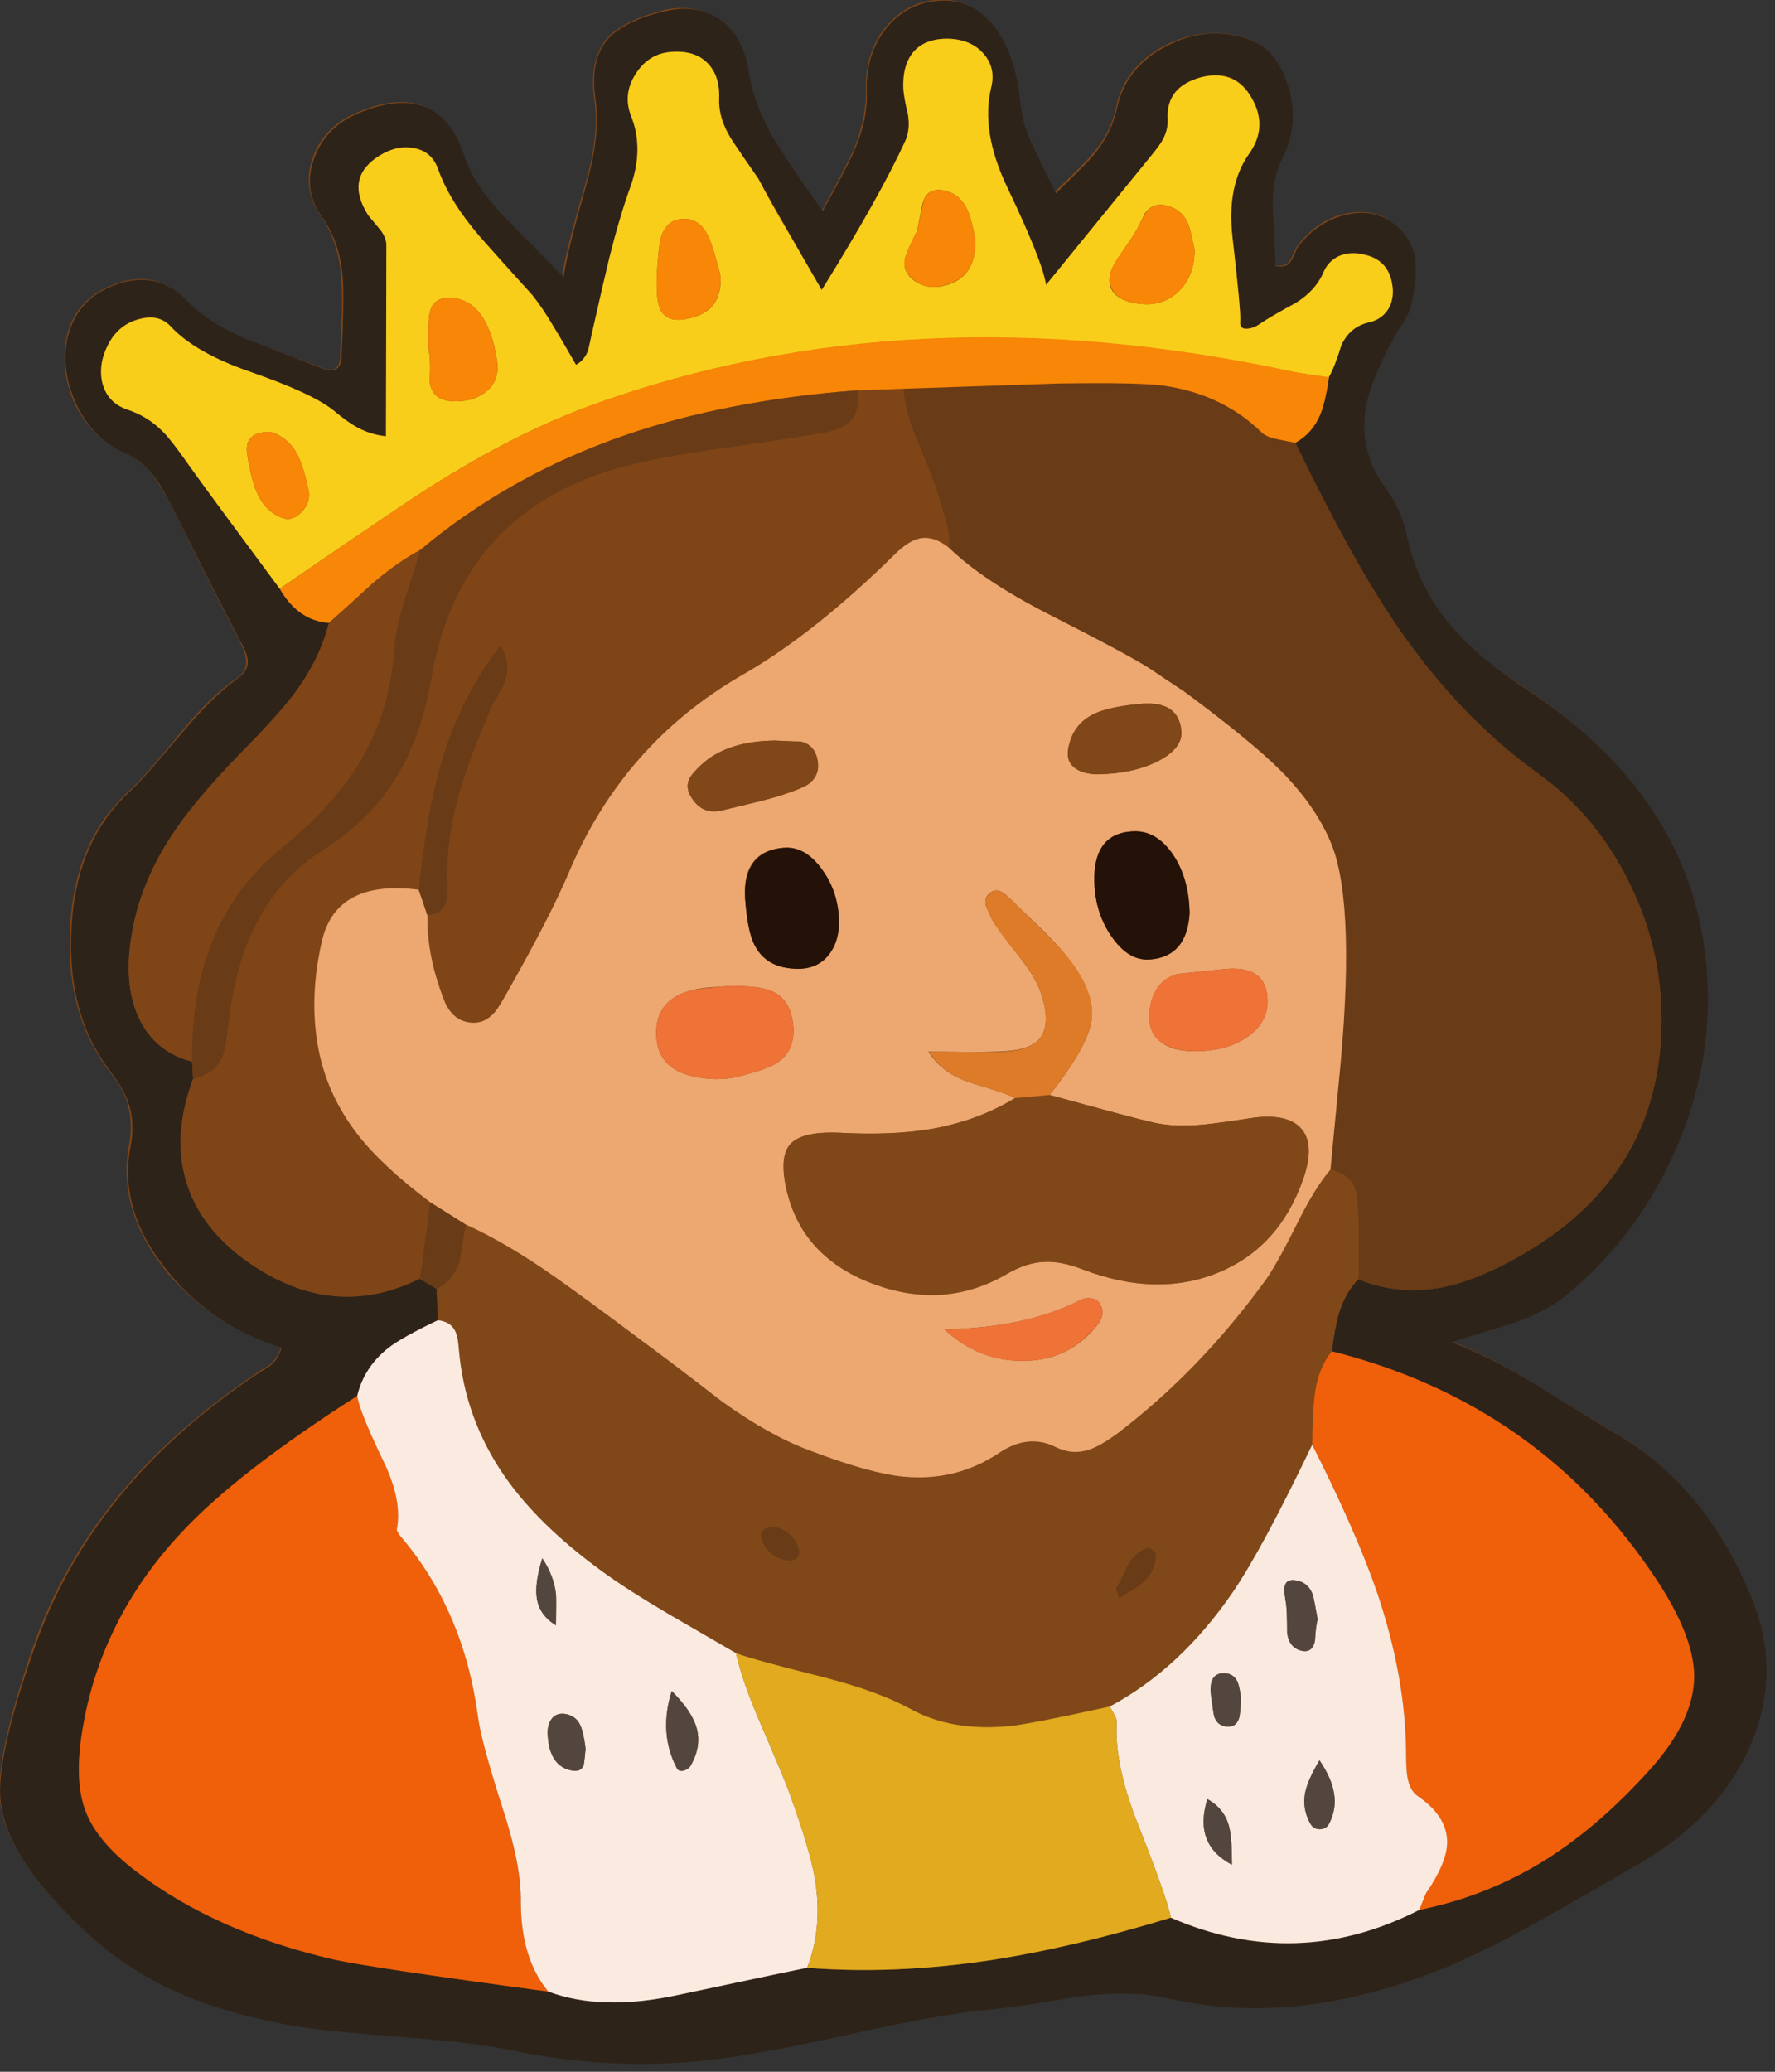 <svg xmlns="http://www.w3.org/2000/svg" xmlns:xlink="http://www.w3.org/1999/xlink" width="66" height="77" preserveAspectRatio="none"><rect width="100%" height="100%" fill="#333333" stroke="none"/><defs><path id="a" fill="#7F4517" d="M52.2 11.9q.15-.35.2-.55.25-1.1.15-1.75-.15-.9-.95-1.45-.75-.45-1.8-.15-.95.3-1.6 1.2-.15.35-.25.5-.15.25-.6.15.05-.25-.05-1.95-.1-1.2.3-2 .7-1.3.25-2.75-.45-1.4-1.55-1.75-1.55-.45-3 .3-1.5.8-1.8 2.3-.2.95-.9 1.75-.25.3-1.4 1.4-.4-.85-.6-1.25-.35-.7-.5-1.15-.15-.35-.2-.9-.1-.7-.15-.95-.3-1.45-1.1-2.2-.75-.8-1.85-.7-1.15.1-1.9 1.05t-.7 2.35q0 1.1-.5 2.25-.35.75-1.15 2.2-1.2-1.7-1.7-2.5-.85-1.4-1.05-2.7-.2-1.35-1.05-1.9-.8-.6-1.95-.4-1.65.4-2.25 1.1-.65.8-.45 2.25.2 1.3-.35 3.2-.75 2.55-.85 3.4-1.45-1.5-2.15-2.2-1.15-1.2-1.55-2.3-.9-2.85-3.85-1.65-1.25.5-1.7 1.65-.45 1.2.3 2.25.7 1.05.75 2.5.05.85-.05 2.55.05.95-.85.5-1.7-.6-2.55-.95-1.5-.6-2.35-1.5-1.1-1.15-2.6-.6-1.55.55-1.85 2.1-.2 1.2.35 2.4.65 1.25 1.7 1.7.65.3 1.1.8.3.4.7 1.1 1.85 3.75 2.6 5.15.25.5.25.75.05.4-.4.7-.9.6-2.05 2-1.35 1.65-1.9 2.15-2.05 1.85-2.2 5.15-.15 3.15 1.45 5.25.55.65.7 1.25.2.7.05 1.5-.45 2.35 1.3 4.6 1.65 2.05 4.35 2.9-.1.4-.45.7-.35.2-.55.35-6.1 4.1-8.2 10.05-1.45 4.2-1.25 5.8.25 2.15 3.25 4.9 1.55 1.4 3.55 2.25 1.75.75 4.05 1.15 1.2.2 4.05.45 2.6.15 4 .45 3.6.75 7.15.4 1.8-.15 5.25-.9 3.5-.8 5.2-.95 1.2-.1 3.45-.5 2.05-.3 3.45.05 4.4 1 9.45-.8 1.75-.65 4.05-1.95 1.3-.7 3.9-2.2 3-1.7 4.2-4.4t.15-5.35q-1.7-4.4-5.3-6.4-.05-.05-2.7-1.65-1.75-1.1-3.2-1.65 2.3-.7 2.4-.75 1.15-.4 1.9-1.05 2.4-2 3.75-4.8 1.4-2.9 1.45-6 .05-7.15-6.7-11.65-1.85-1.2-2.85-2.35-1.2-1.45-1.6-3.25-.25-1.1-.8-1.85-1.05-1.4-.75-2.95.15-1.05 1.1-2.8.1-.2.35-.5"/><path id="b" fill="#2E2319" d="M684.2 256.15q-1.3-4.15-4.6-5.2-4.5-1.4-8.8.9-4.4 2.3-5.35 6.75-.6 2.8-2.6 5.2-.7.85-4.1 4.15-1.3-2.55-1.85-3.75-1-2-1.5-3.45-.35-.95-.55-2.65-.25-2.05-.4-2.7-.95-4.35-3.25-6.6t-5.45-1.95q-3.45.3-5.65 3.05-2.25 2.85-2.1 6.95.1 3.2-1.5 6.7-.95 2.1-3.35 6.35-3.5-4.95-5-7.35-2.55-4.1-3.1-7.95-.6-3.9-3.1-5.65-2.4-1.7-5.7-1.05-4.85 1.05-6.75 3.25-1.9 2.3-1.25 6.6.55 3.75-1.05 9.4-2.15 7.5-2.45 10-4.35-4.45-6.35-6.45-3.45-3.55-4.55-6.85-2.7-8.3-11.45-4.75-3.65 1.45-4.95 4.85-1.4 3.55.8 6.6 2.15 3.05 2.3 7.35.1 2.5-.15 7.5.1 2.8-2.5 1.6-5-1.9-7.5-2.9-4.5-1.8-7-4.4-3.2-3.35-7.75-1.75-4.5 1.6-5.4 6.2-.6 3.45 1.1 7.05 1.8 3.65 5 5.1 1.9.8 3.2 2.35.9 1.05 2 3.2 5.5 11 7.7 15.15.85 1.5.85 2.25.05 1.1-1.25 2-2.6 1.85-6 5.9-4.1 4.9-5.65 6.35-6.05 5.55-6.45 15.3-.45 9.3 4.3 15.45 1.5 1.9 2.05 3.7.6 2.05.15 4.45-1.35 6.95 3.85 13.45 4.8 6.15 12.7 8.65-.3 1.2-1.25 2l-1.65 1.05q-17.95 12.05-24.15 29.75-4.35 12.35-3.75 17.05.75 6.4 9.65 14.5 4.55 4.15 10.45 6.65 5.15 2.15 11.95 3.35 3.55.6 11.95 1.25 7.7.55 11.8 1.4 10.6 2.25 21.1 1.2 5.3-.5 15.5-2.75 10.25-2.3 15.4-2.8 3.4-.3 10.15-1.45 6-.8 10.1.15 13 3 27.9-2.4 5.25-1.9 12-5.65 3.85-2.1 11.45-6.55 8.9-5 12.45-13 3.45-7.9.4-15.75-5.05-12.95-15.6-18.85-.15-.1-8.05-4.95-5.1-3.15-9.45-4.8 6.8-2.1 7.1-2.2 3.45-1.25 5.6-3.05 7.1-5.9 11.15-14.3 4.15-8.55 4.25-17.7.15-21.1-19.8-34.25-5.45-3.6-8.35-7-3.6-4.25-4.8-9.6-.65-3.2-2.35-5.45-3-4.1-2.25-8.75.5-3.1 3.35-8.25.3-.5.95-1.5.55-.9.7-1.55.7-3.3.45-5.15-.45-2.7-2.9-4.25-2.25-1.35-5.25-.45-2.9.9-4.8 3.5-.4 1-.7 1.45-.5.8-1.7.5.05-.7-.25-5.8-.2-3.55 1-5.9 1.95-3.85.65-8.05m-13.2 3.6q-.2-3.6 3.8-4.55 3.45-.9 5.2 1.95 2.2 3.25-.1 6.5-2.4 3.45-1.8 9.05.95 8.25.85 9.25-.1.9.85.8.7-.05 1.45-.55 1.2-.85 3.8-2.25 2.15-1.35 3-3.3.55-1.35 1.85-1.85 1.2-.55 2.75-.15 2.5.6 2.95 3.1.3 1.6-.35 2.75-.7 1.2-2.15 1.55-2.1.45-3.05 2.5-.75 2.5-1.4 3.55-.35 2.75-.9 4.1-.85 2.05-2.75 3.1 6.1 12.65 10.95 19.8 6.9 10.15 15.65 16.45 6.15 4.4 9.75 11.45 3.6 6.95 3.8 14.6.45 17.6-15.25 26.7-4.75 2.75-8.6 3.55-4.9 1-9.4-.85-1.45 1.45-2.15 3.75-.4 1.35-.8 4.2 22.9 5.7 35.7 25.05 4.05 6.15 4.05 10.5.05 4.85-4.8 10.25-5.5 6.2-11.45 9.9-6.4 3.95-13.9 5.5-13.35 6.85-27.25.85-10.65 3.25-19.7 4.65-10.5 1.6-20.2.85-.4.05-14 2.95-8.45 1.85-14.35-.35-19.35-2.6-23.5-3.5-13-3-21.7-9.65-4.35-3.35-5.6-6.7-1.2-3.3-.3-8.75 2-12.25 10.95-21.8 6-6.4 19.2-14.9.75-3.15 3.4-5.25 1.55-1.2 5.45-3.05l-.15-3.45-1.85-1.1q-9.55 4.75-18.95-1.9-5.15-3.7-6.65-8.75-1.55-5.1.75-11.25l-.1-1.9q-4.1-1.05-5.85-4.8-1.7-3.65-.8-9.05.9-5.55 4.3-10.8 2.55-3.9 7.4-8.9 4.25-4.3 6-6.6 2.95-3.9 3.95-7.95-3.4-.35-5.35-3.75-8.1-10.85-10.05-13.6-1.85-2.65-2.75-3.6-1.7-1.75-3.95-2.5-2.15-.75-2.75-2.85-.5-2.1.7-4.35 1.15-2.1 3.35-2.7 2.15-.55 3.45.85 2.65 2.9 8.8 5 6.7 2.3 9.05 4.2 1.5 1.25 2.4 1.75 1.6.9 3.4 1.05v-20.9q0-.95-.75-1.8-1.2-1.45-1.25-1.5-2.55-4.2 1.2-6.5 1.9-1.2 3.8-.9 1.95.35 2.65 2.25 1.25 3.55 4.55 7.4 1.9 2.2 5.75 6.4 1.15 1.45 2.5 3.7.8 1.3 2.35 4.05 1-.5 1.35-1.65.3-1.4.45-2.05 1.2-5.35 1.85-8 1.15-4.6 2.35-7.9 1.45-4.1.05-7.7-.95-2.35.5-4.6t3.9-2.4q2.55-.2 3.95 1.2 1.4 1.35 1.3 3.9-.05 2.3 1.55 4.75.9 1.35 2.75 4.05.45.85 6.95 12.2 6.35-10.25 9.15-16.35.55-1.25.3-2.95-.45-1.85-.5-2.85-.1-2.6 1.15-4 1.3-1.45 3.85-1.4 2.45.1 3.8 1.6t.85 3.65q-1.2 4.85 1.75 11 3.85 8.15 4.3 10.7l11.55-14.2q.95-1.2 1.25-1.8.55-1.05.5-2.2"/><path id="c" fill="#693B16" d="M685 295.3q-1.35-.25-2-.4-1.25-.2-1.75-.7-4.2-4.2-10.6-5.15-2.8-.4-11.8-.25l-16.9.35q.1 2.55 1.7 6.3 2 4.7 2.35 6.15l.75 2.55q.35 1.5.25 2.65 3.7 3.55 10.75 7.2 9.3 4.75 11.35 6.1 1.2.85 3.7 2.5 7.3 5.4 10.6 8.7 3.95 3.95 5.6 8.1 2.7 6.9.7 26.2l-.85 9.4q2.15.45 2.75 2.25.25.8.3 3.45v6.3q4.5 1.85 9.4.85 3.85-.8 8.65-3.6 15.65-9.1 15.2-26.65-.2-7.65-3.8-14.6-3.6-7.05-9.75-11.45-8.75-6.3-15.65-16.45-4.85-7.15-10.95-19.8"/><path id="d" fill="#804718" d="M685.15 381q-2.25 4.5-3.45 6.15-7.3 10.05-16.2 16.75-1.9 1.4-3.15 1.8-1.85.6-3.65-.3-3-1.5-6.2.65-4.7 3.15-10.5 2.6-3.65-.35-10.35-2.9-4.4-1.65-9.55-5.35-5.75-4.45-8.7-6.6-6.2-4.65-9.4-6.9-5.45-3.85-10-5.9-.2 1.35-.65 3.95-.65 2.15-2.5 3.1l.15 3.45q1.3.15 1.8 1.1.35.65.45 2.1.65 7.6 5.05 13.95 3.7 5.3 10.55 10.3 2.8 2.05 7.3 4.7l7.5 4.35q1.85.7 9.65 2.65 6 1.55 9.55 3.5 4.5 2.45 10.8 1.85 1.95-.15 11.05-2.1 7.75-4.2 13.45-12.55 3.15-4.65 8.7-16.2.05-3.55.25-5.3.35-3 1.9-4.95.4-2.9.8-4.2.7-2.25 2.15-3.75v-6.25q-.1-2.75-.35-3.5-.6-1.75-2.75-2.2-1.7 1.95-3.7 6m-16.35 35.45q.15-.05.55.3.4.3.4.5-.1 1.7-1.3 2.85-.8.75-2.8 1.85-.35-1.05-.3-1.1.5-.8 1.3-2.55.85-1.4 2.15-1.85m-38.3.05q.25.75-.2 1.1t-1.2.2q-2.15-.5-2.7-2.55-.2-.8 1.2-1.15 2.2.4 2.9 2.4"/><path id="e" fill="#7F4517" d="m642 289.15-5.1.4q.25 2.1-.55 3.15-.85 1.05-3.1 1.5-2.1.4-10.75 1.6-6.65.9-10.75 1.95-18.3 4.7-21.5 23.3-1.1 6.45-3.85 10.9-2.9 4.75-8.1 8-8.7 5.45-10.25 18.5-.4 3.25-.75 4.05-.8 2-3.2 2.55-2.3 6.15-.75 11.25 1.5 5.05 6.65 8.7 9.35 6.7 19 1.9l1.1-8.35q-5.2-3.85-7.9-7.4-3.55-4.5-4.45-9.95t.55-11.4q1.6-6.7 10.6-5.55.85-8.5 2.4-13.8 2.15-7.4 6.55-13 1.1 2.05.55 3.8-.35 1-1.35 2.65-2.55 5.6-3.65 9.45-1.55 5.25-1.4 10 .05 1.8-.15 2.4-.45 1.15-2 1.35-.15 3.35.95 6.85.75 2.4 1.15 3.15.9 1.55 2.5 1.75 1.6.25 2.8-1.2.4-.45 1.7-2.8 4.35-7.6 6.35-12.45 5.95-14.1 19.05-21.65 7.7-4.35 16.75-13.25 1.55-1.55 2.9-1.75 1.4-.2 3 1.05.15-1.15-.25-2.65l-.75-2.55q-.35-1.45-2.3-6.15-1.6-3.75-1.7-6.3"/><path id="f" fill="#F8CE1B" d="M679.9 263.65q2.25-3.1.1-6.5-1.8-2.75-5.25-1.95-3.95 1.05-3.75 4.6.05 1.15-.5 2.2-.3.6-1.25 1.75L657.65 278q-.4-2.65-4.25-10.7-2.95-6.15-1.75-11 .5-2.1-.85-3.65T647 251q-2.55-.05-3.85 1.4-1.25 1.45-1.15 4.05.05.95.5 2.8.3 1.7-.3 3-2.8 6.1-9.15 16.3-2.5-4.3-3.65-6.3-2.05-3.5-3.3-5.9-1.85-2.65-2.75-4-1.65-2.45-1.55-4.75.1-2.55-1.3-3.95t-3.95-1.2q-2.45.15-3.9 2.4t-.5 4.65q1.4 3.55-.05 7.65-1.2 3.3-2.35 7.9-.65 2.7-1.85 8-.15.7-.45 2.05-.4 1.15-1.35 1.65-1.55-2.7-2.35-4-1.35-2.3-2.5-3.7-3.85-4.25-5.75-6.4-3.3-3.85-4.55-7.4-.7-1.9-2.65-2.25-1.9-.35-3.8.85-3.8 2.4-1.2 6.5.05.05 1.25 1.5.75.9.75 1.8l-.05 20.95q-1.8-.2-3.35-1.1-.9-.5-2.4-1.75-2.3-1.85-9.05-4.2-6.1-2.1-8.8-5-1.3-1.4-3.45-.8-2.2.55-3.35 2.65-1.2 2.25-.7 4.35.55 2.15 2.7 2.9 2.3.75 4 2.5.85.85 2.75 3.55 1.8 2.55 10 13.6 14.1-9.65 16.5-11.15 9.6-6.05 17.7-8.95 34.95-12.7 76.95-3.65l3.9.6q.65-1.1 1.4-3.55.95-2.05 3.05-2.5 1.45-.35 2.15-1.55.65-1.2.35-2.75-.45-2.5-2.95-3.1-1.55-.4-2.8.1-1.25.55-1.8 1.9-.85 1.95-3.05 3.3-2.6 1.4-3.8 2.2-.75.55-1.45.6-.9.1-.8-.85t-.85-9.2q-.65-5.6 1.8-9.1m-9 5.65q1.65.4 2.35 2 .25.65.7 2.85 0 2.9-1.8 4.6-1.75 1.65-4.35 1.3-2.35-.3-3-1.65-.6-1.4.75-3.35l1.65-2.45q.5-.75 1.3-2.45.9-1.25 2.4-.85m-21.95.3q.5 1 .9 3.15.3 3.85-2.5 5.05-2.5 1-4.25-.35-1.15-.9-.95-2.2.1-.6.9-2.25l.45-.9q.4-2 .6-2.95.4-1.75 2.1-1.55 1.85.25 2.75 2m-76.4 24.5q1.95.55 3 2.5.65 1.25 1.2 3.85.3 1.3-.7 2.4-1.05 1.1-2.15.7-1.9-.7-2.8-2.8-.6-1.3-1.05-4.1-.45-2.55 2.5-2.55M590 281.3q.3-2 2.35-1.9 4.1.25 5.1 7 .3 2.15-1.35 3.4-1.45 1.05-3.5.95-2.35-.1-2.55-2.2.15-2.55-.15-3.6-.05-2.5.1-3.65m31.95-4.3q.25 4.3-4.3 4.8-1.65.15-2.3-1.1-.4-.85-.4-2.7v-1q.2-3.2.45-4.15.65-2.15 2.65-2.1 1.85.05 2.75 2.35.5 1.3 1.15 3.9"/><path id="g" fill="#F05F09" d="M598.05 445q-2.35-7.25-2.7-10-1.55-11.65-8.45-19.75-.5-.6-.45-.85.6-3.2-1.5-7.5-2.6-5.4-2.85-7.1-13.15 8.4-19.2 14.9-8.95 9.5-10.95 21.8-.9 5.5.35 8.75 1.25 3.4 5.6 6.7 8.7 6.65 21.7 9.65 4.1.9 23.45 3.5-3-3.65-3-9.8 0-4.05-2-10.3"/><path id="h" fill="#FAEADF" d="M593.25 394.7q-.1-1.5-.45-2.1-.5-.95-1.85-1.1-3.9 1.85-5.45 3.05-2.65 2.1-3.4 5.25.25 1.7 2.85 7.1 2.1 4.3 1.5 7.5-.05.25.45.85 6.9 8.1 8.45 19.75.35 2.7 2.7 10 2.05 6.25 2 10.3 0 6.15 3 9.8 5.9 2.2 14.35.35 13.65-2.9 14.05-2.95 1.75-4.45.85-9.8-.5-3.05-2.8-9.4-.5-1.4-3.15-7.55-2-4.6-2.7-7.75l-7.5-4.35q-4.5-2.65-7.3-4.7-6.85-5-10.55-10.3-4.4-6.35-5.05-13.95m23.9 45.9q-2-3.85-.55-8.45 2.15 2.15 2.7 3.95.6 2-.55 4.1-.2.45-.75.65-.6.2-.85-.25m-13.25-19.1q.05.55 0 3.45-1.85-1.15-2.1-3-.25-1.6.6-4.35 1.25 1.85 1.5 3.9m3.25 17q-.15 1.55-.2 1.75-.3.85-1.4.6-2.35-.5-2.55-3.8-.1-1.05.35-1.7.45-.8 1.45-.7 1.4.2 1.85 1.45.3.75.5 2.4"/><path id="i" fill="#F05F09" d="M694 421.5q3.1 9.15 3.15 17.5 0 1.85.15 2.6.25 1.45 1.1 2.05 3.25 2.3 3.2 5.15-.05 2.2-2.25 5.5-.1.15-.75 1.85 7.45-1.5 13.85-5.5 5.9-3.75 11.45-9.9 4.85-5.4 4.85-10.25-.05-4.35-4.1-10.5-12.75-19.35-35.65-25.1-1.55 1.95-1.9 4.95-.2 1.75-.25 5.3 4.95 9.8 7.15 16.35"/><path id="j" fill="#F9E9DE" d="M698.4 443.65q-.85-.6-1.1-2.05-.15-.75-.15-2.6-.05-8.35-3.15-17.55-2.25-6.6-7.15-16.3-5.55 11.55-8.7 16.15-5.75 8.4-13.5 12.55.15.3.5.9.3.55.25.9-.25 4.5 2.25 10.9 3.25 8.2 3.7 10.45 13.8 6 27.25-.85.65-1.7.75-1.85 2.25-3.3 2.3-5.5.05-2.9-3.25-5.15m-14.3-17.9q0-2.1-.1-3.05-.25-1.5-.2-1.75.05-1.05 1.1-.95 1.45.15 2 1.55.15.5.55 2.75-.2.65-.3 2.35-.25 1.3-1.4 1.1-1.45-.3-1.65-2m-5.4 5.5q.2.55.35 1.75-.1 1.65-.2 2.05-.3.95-1.1 1-1.25.05-1.65-1.1-.1-.35-.3-2.2-.15-1.05.15-1.7.3-.9 1.3-.85 1.05.05 1.45 1.05m7.4 12.1q.25-1.45 1.55-3.6 2.65 3.9 1.05 6.95-.3.6-1 .6t-1.05-.6q-.9-1.55-.55-3.35m-8.3 3.95q.25 1.25.25 3.9-4.25-2.25-2.7-7.2 2 1.1 2.45 3.3"/><path id="k" fill="#E1AA1F" d="M664.65 433.85q-8.85 1.95-11.05 2.15-6.25.6-10.75-1.85-3.55-1.95-9.55-3.5-7.8-1.95-9.65-2.65.7 3.15 2.7 7.75 2.65 6.15 3.15 7.55 2.25 6.3 2.8 9.4.9 5.35-.85 9.8 9.65.75 20.2-.85 9.05-1.4 19.7-4.65-.45-2.25-3.7-10.45-2.5-6.4-2.25-10.9.05-.35-.25-.9-.35-.6-.5-.9"/><path id="l" fill="#F88607" d="M658.85 288.8q9.05-.15 11.8.25 6.4.95 10.65 5.1.5.5 1.7.75.65.15 2 .4 1.9-1.05 2.75-3.15.55-1.3.95-4.05-2.65-.3-3.95-.6-41.85-9.05-76.9 3.65-8.1 2.95-17.7 8.95-2.6 1.65-16.55 11.2 2 3.5 5.4 3.75 1.6-1.4 4.75-4.3 2.8-2.4 5.25-3.7 9.85-8.25 22.55-12.6 11.2-3.85 25.35-4.9z"/><path id="m" fill="#7F4517" d="M557.35 349.3q-.9 5.4.8 9.05 1.75 3.75 5.85 4.8-.25-15.3 9.85-23.45 5.55-4.5 8.55-9.4 3.3-5.55 3.75-12.25.1-2.25 1.15-5.5 1.2-3.6 1.7-5.45-2.45 1.25-5.25 3.65-3.15 2.9-4.75 4.3-1 4.05-3.95 7.95-1.7 2.25-6 6.6-4.9 5.05-7.4 8.9-3.4 5.25-4.3 10.8"/><path id="n" fill="#693B16" d="M622.5 295.85q8.35-1.2 10.75-1.65 2.3-.4 3.15-1.5.8-1 .55-3.15-14.25 1.1-25.4 4.9-12.7 4.4-22.55 12.65-.5 1.85-1.7 5.45-1 3.25-1.15 5.5-.45 6.7-3.75 12.25-3 4.9-8.55 9.4-10.1 8.15-9.85 23.45l.1 1.9q2.4-.55 3.25-2.5.35-.95.7-4.05 1.55-13.05 10.25-18.5 5.2-3.3 8.1-8.05 2.75-4.45 3.85-10.9 3.2-18.55 21.5-23.25 4.1-1.05 10.75-1.95"/><path id="o" fill="#693B16" d="m589 386.95 1.85 1.1q1.85-.95 2.5-3.1.45-2.6.65-3.95l-3.9-2.45z"/><path id="p" fill="#EDA770" d="M683.45 331.3q-3.3-3.3-10.6-8.7-2.5-1.65-3.75-2.5-2.1-1.4-11.35-6.1-7.1-3.65-10.75-7.2-1.6-1.25-3-1.05-1.35.2-2.9 1.75-8.95 8.8-16.75 13.25-13.1 7.55-19.05 21.7-2.05 4.8-6.35 12.4-1.3 2.35-1.7 2.8-1.2 1.45-2.85 1.2-1.55-.2-2.45-1.75-.4-.7-1.15-3.1-1.05-3.5-1-6.9l-.95-2.8q-9-1.15-10.6 5.55-1.4 6-.5 11.35.9 5.45 4.45 10 2.7 3.45 7.9 7.35L594 381q4.55 2.05 10 5.9 3.2 2.25 9.4 6.9 2.95 2.15 8.7 6.6 5.15 3.7 9.55 5.35 6.7 2.55 10.35 2.9 5.8.55 10.5-2.6 3.2-2.15 6.2-.65 1.8.9 3.65.3 1.25-.4 3.15-1.8 9-6.85 16.2-16.75 1.2-1.65 3.45-6.15 2-4.05 3.7-6l.9-9.4q1.95-19.3-.75-26.2-1.65-4.15-5.55-8.1m-32.4 14.75q-.2-.85.4-1.35.65-.55 1.35-.15.25.1 1.15.95 1.05 1.05 3.2 3.1 1.9 1.85 3 3.3 2.9 3.75 2.5 6.75-.45 2.9-4.6 8.15 9.4 2.6 11.45 3.05 2.3.5 5.45.2 1.8-.2 5.45-.75 3.9-.5 5.3 1.3 1.45 1.75.15 5.45-2.65 7.45-9.25 10.2-6.7 2.75-14.85-.3-2.45-.95-4.25-.85-1.95.05-4.25 1.35-6.75 3.85-14.35 1.1-7.55-2.75-9.5-9.55-1.15-4.1.1-5.7 1.25-1.55 5.55-1.35 5.65.3 9.9-.4 5.15-.9 9.3-3.4-.55-.4-4.75-1.65-3.2-1-4.75-3.45 1.65 0 4.5.05 2.35 0 3.9-.1 2.9-.15 3.9-1.5 1.05-1.45.2-4.4-.55-2-2.6-4.55-2.4-3-3-4.15-.55-1.2-.6-1.35m11.9-21q1.5-.75 4.8-1.1 4.45-.5 4.75 2.95.15 1.9-2.55 3.3-2.75 1.4-6.75 1.45-1.4-.05-2.25-.6-1.15-.75-.85-2.25.5-2.65 2.85-3.75m0 17.85q.1-4.85 4.3-5 2.5-.1 4.3 2.5 1.8 2.65 1.85 6.5-.3 4.75-4.35 5.05-2.4.15-4.3-2.65-1.85-2.75-1.8-6.4m9.05 10.65q.1 0 5.25-.55 4.7-.45 4.7 3.55 0 2.4-2.3 3.95t-5.8 1.5q-2.3 0-3.6-1-1.45-1.1-1.25-3.25.3-3.35 3-4.2m-10.6 35.75q.6-.3 1.2-.2.7.1 1 .65.45.85.05 1.7-.2.45-1.05 1.35-3 3.2-7.6 3.15-4.75 0-8.5-3.45 8.9-.15 14.9-3.2m-42.85-57.2q.3-.6 1.3-1.5 2.8-2.6 8.1-2.65.85.05 2.8.1 1.55.35 1.85 2.05.3 1.65-1.05 2.65-.7.45-2.8 1.15-1.7.6-6.75 1.7-2.15.5-3.35-1.6-.55-1-.1-1.9m10.35 7.6q2.35-.15 4.2 2.4 1.9 2.6 1.85 6.1-.1 2.15-1.3 3.45-1.35 1.5-3.75 1.3-3.05-.2-4.25-2.65-.75-1.5-1-5.05-.35-5.2 4.25-5.55m1 19.3q.35 2.85-1.7 4.25-1.1.75-4.35 1.55-2.3.55-4.95-.05-4.05-.9-4-4.85.05-3.55 3.8-4.55.85-.25 2.2-.35l2.25-.15q3.1 0 4.35.55 2.1.85 2.4 3.6"/><path id="q" fill="#693B16" d="M665.65 421.95q2-1.1 2.8-1.85 1.2-1.15 1.25-2.85.05-.2-.35-.55-.4-.3-.55-.25-1.3.45-2.15 1.85-.8 1.75-1.3 2.55-.05.05.3 1.1"/><path id="r" fill="#693B16" d="M627.6 414.1q-1.4.35-1.2 1.15.55 2.1 2.7 2.55.75.15 1.2-.2.45-.4.2-1.1-.6-2-2.9-2.4"/><path id="s" fill="#693B16" d="M591.8 345.8q.25-.65.2-2.4-.15-4.75 1.4-10.05 1.05-3.6 3.6-9.45 1.05-1.6 1.35-2.6.6-1.75-.5-3.8-4.4 5.6-6.55 12.95-1.55 5.3-2.45 13.85l.95 2.8q1.6-.15 2-1.3"/><path id="t" fill="#F88607" d="M670.9 269.3q-1.5-.4-2.35.85-.85 1.7-1.35 2.4-.2.35-1.65 2.45-1.35 2-.7 3.35.6 1.4 2.95 1.7 2.6.35 4.35-1.3 1.8-1.7 1.8-4.6-.45-2.2-.7-2.85-.7-1.6-2.35-2"/><path id="u" fill="#F88607" d="M589.9 284.95q.3 1.05.15 3.6.2 2.1 2.55 2.2 2.05.1 3.5-.95 1.65-1.25 1.35-3.4-1-6.75-5.1-7-2.05-.1-2.35 1.9-.15 1.1-.1 3.65"/><path id="v" fill="#F88607" d="M621.95 277q-.65-2.6-1.15-3.9-.9-2.3-2.75-2.35-2-.05-2.65 2.1-.25.95-.45 4.15v1q0 1.85.4 2.7.65 1.25 2.3 1.1 4.5-.5 4.3-4.8"/><path id="w" fill="#F88607" d="M649.85 272.75q-.4-2.15-.9-3.15-.9-1.75-2.75-2-1.7-.2-2.05 1.55-.2.95-.65 2.95l-.45.9q-.8 1.65-.9 2.25-.2 1.25.95 2.15 1.7 1.45 4.25.35 2.8-1.15 2.5-5"/><path id="x" fill="#F88607" d="M572.55 294.1q-2.95 0-2.5 2.55.45 2.8 1.05 4.1.9 2.1 2.8 2.8 1.15.4 2.15-.7 1.05-1.15.7-2.45-.55-2.55-1.2-3.8-1.05-1.95-3-2.5"/><path id="y" fill="#53463F" d="M616.6 432.15q-1.45 4.6.55 8.45.25.45.85.25.55-.2.75-.65 1.15-2.1.55-4.1-.55-1.8-2.7-3.95"/><path id="z" fill="#53463F" d="M607.15 438.5q-.2-1.65-.5-2.4-.45-1.25-1.8-1.45-1-.1-1.5.65-.4.65-.35 1.7.2 3.35 2.55 3.85 1.1.25 1.4-.6.05-.2.2-1.75"/><path id="A" fill="#53463F" d="M602.4 417.6q-.85 2.75-.6 4.35.25 1.85 2.1 3 .05-2.9 0-3.45-.25-2.05-1.5-3.9"/><path id="B" fill="#53463F" d="M687.45 424.3q-.4-2.25-.55-2.75-.55-1.4-2-1.55-1.05-.1-1.1.95-.05.25.2 1.75.1.95.1 3.05.2 1.7 1.65 2 1.15.2 1.4-1.1.1-1.7.3-2.35"/><path id="C" fill="#53463F" d="M687.65 439.75q-1.3 2.15-1.6 3.6-.3 1.75.6 3.35.35.6 1.05.6.7-.05 1-.6.85-1.65.55-3.35-.25-1.6-1.6-3.6"/><path id="D" fill="#53463F" d="M678.05 451.2q0-2.65-.25-3.9-.45-2.2-2.45-3.3-1.55 4.95 2.7 7.2"/><path id="E" fill="#53463F" d="M679.05 433q-.15-1.2-.35-1.75-.4-1-1.45-1.05-1.85-.1-1.5 2.55.3 2.05.35 2.2.4 1.15 1.65 1.1.85-.05 1.1-1 .1-.3.2-2.05"/><path id="F" fill="#804718" d="M674.95 370.05q-3.1.3-5.4-.2-2.2-.5-11.5-3.05l-3.8.35q-4.15 2.55-9.3 3.4-4.2.7-9.9.4-4.25-.2-5.5 1.35-1.25 1.6-.15 5.7 1.95 6.85 9.5 9.6 7.65 2.75 14.35-1.1 2.3-1.35 4.25-1.4 1.8-.1 4.25.85 8.15 3.1 14.85.3 6.65-2.75 9.25-10.2 1.3-3.7-.1-5.45-1.45-1.8-5.35-1.3-3.65.6-5.45.75"/><path id="G" fill="#DD7B29" d="M653.95 345.5q-.9-.8-1.15-.95-.7-.4-1.35.2-.6.5-.4 1.3 0 .05.6 1.4.55 1.1 3 4.1 2.05 2.5 2.6 4.55.85 3-.2 4.4-.95 1.35-3.85 1.55-1.5.1-3.95.05-4.1-.05-4.45-.05 1.55 2.45 4.7 3.45 4.2 1.25 4.75 1.65l3.8-.35q4.15-5.25 4.6-8.15.45-3-2.45-6.75-1.15-1.4-3.05-3.25-2.15-2.1-3.2-3.15"/><path id="H" fill="#EF7237" d="M628.2 363.25q2.05-1.4 1.7-4.25-.3-2.75-2.4-3.6-1.25-.55-4.35-.55-1.5.1-2.25.2-1.35.1-2.2.3-3.75 1-3.8 4.55-.05 3.95 4 4.85 2.65.6 4.95.05 3.25-.8 4.35-1.55"/><path id="I" fill="#241107" d="M671.55 340.4q-1.8-2.6-4.3-2.5-4.2.15-4.3 5-.05 3.65 1.8 6.4 1.9 2.85 4.3 2.65 4.05-.3 4.35-5.05-.05-3.85-1.85-6.5"/><path id="J" fill="#241107" d="M633.1 342.1q-1.85-2.6-4.2-2.4-2.4.2-3.45 1.8-.95 1.4-.8 3.75.25 3.55 1 5.05 1.2 2.45 4.25 2.65 2.4.2 3.75-1.3 1.15-1.3 1.3-3.45.05-3.5-1.85-6.1"/><path id="K" fill="#EF7237" d="M673.85 362q3.5.05 5.8-1.5t2.3-3.95q0-4-4.7-3.55-5.15.55-5.25.55-2.75.85-3 4.2-.2 2.15 1.25 3.25 1.3.95 3.6 1"/><path id="L" fill="#804718" d="M618.65 334q1.15 2.1 3.35 1.65 5.7-1.4 6.75-1.75 2.15-.7 2.8-1.15 1.35-.95 1.05-2.6-.3-1.7-1.85-2.05-1.95-.1-2.8-.15-5.3.05-8.1 2.65-1 .95-1.3 1.5-.45.9.1 1.9"/><path id="M" fill="#804718" d="M663.2 331.65q4-.05 6.75-1.45 2.7-1.4 2.55-3.3-.3-3.45-4.75-2.95-3.25.3-4.8 1.05-2.35 1.1-2.85 3.75-.3 1.55.85 2.3.85.55 2.25.6"/><path id="N" fill="#EF7237" d="M654.95 395.95q4.65.05 7.6-3.15.85-.85 1.1-1.35.4-.85-.05-1.7-.3-.55-1-.65-.6-.1-1.2.2-6 3.05-14.9 3.2 3.75 3.45 8.45 3.45"/></defs><use xlink:href="#a"/><use xlink:href="#b" transform="matrix(.339 0 0 .339 -184.05 -83.65)"/><use xlink:href="#c" transform="matrix(.339 0 0 .339 -184.05 -83.65)"/><use xlink:href="#d" transform="matrix(.339 0 0 .339 -184.05 -83.65)"/><use xlink:href="#e" transform="matrix(.339 0 0 .339 -184.05 -83.65)"/><use xlink:href="#f" transform="matrix(.339 0 0 .339 -184.05 -83.65)"/><use xlink:href="#g" transform="matrix(.339 0 0 .339 -184.05 -83.65)"/><use xlink:href="#h" transform="matrix(.339 0 0 .339 -184.05 -83.65)"/><use xlink:href="#i" transform="matrix(.339 0 0 .339 -184.05 -83.65)"/><use xlink:href="#j" transform="matrix(.339 0 0 .339 -184.05 -83.65)"/><use xlink:href="#k" transform="matrix(.339 0 0 .339 -184.05 -83.65)"/><use xlink:href="#l" transform="matrix(.339 0 0 .339 -184.05 -83.65)"/><use xlink:href="#m" transform="matrix(.339 0 0 .339 -184.05 -83.65)"/><use xlink:href="#n" transform="matrix(.339 0 0 .339 -184.05 -83.65)"/><use xlink:href="#o" transform="matrix(.339 0 0 .339 -184.05 -83.65)"/><use xlink:href="#p" transform="matrix(.339 0 0 .339 -184.05 -83.65)"/><use xlink:href="#q" transform="matrix(.339 0 0 .339 -184.05 -83.65)"/><use xlink:href="#r" transform="matrix(.339 0 0 .339 -184.05 -83.65)"/><use xlink:href="#s" transform="matrix(.339 0 0 .339 -184.05 -83.65)"/><use xlink:href="#t" transform="matrix(.339 0 0 .339 -184.05 -83.65)"/><use xlink:href="#u" transform="matrix(.339 0 0 .339 -184.05 -83.65)"/><use xlink:href="#v" transform="matrix(.339 0 0 .339 -184.05 -83.65)"/><use xlink:href="#w" transform="matrix(.339 0 0 .339 -184.05 -83.65)"/><use xlink:href="#x" transform="matrix(.339 0 0 .339 -184.05 -83.65)"/><use xlink:href="#y" transform="matrix(.339 0 0 .339 -184.05 -83.65)"/><use xlink:href="#z" transform="matrix(.339 0 0 .339 -184.05 -83.65)"/><use xlink:href="#A" transform="matrix(.339 0 0 .339 -184.05 -83.65)"/><use xlink:href="#B" transform="matrix(.339 0 0 .339 -184.05 -83.65)"/><use xlink:href="#C" transform="matrix(.339 0 0 .339 -184.05 -83.65)"/><use xlink:href="#D" transform="matrix(.339 0 0 .339 -184.05 -83.65)"/><use xlink:href="#E" transform="matrix(.339 0 0 .339 -184.05 -83.65)"/><use xlink:href="#F" transform="matrix(.339 0 0 .339 -184.05 -83.65)"/><use xlink:href="#G" transform="matrix(.339 0 0 .339 -184.05 -83.65)"/><use xlink:href="#H" transform="matrix(.339 0 0 .339 -184.05 -83.65)"/><use xlink:href="#I" transform="matrix(.339 0 0 .339 -184.05 -83.65)"/><use xlink:href="#J" transform="matrix(.339 0 0 .339 -184.05 -83.65)"/><use xlink:href="#K" transform="matrix(.339 0 0 .339 -184.05 -83.65)"/><use xlink:href="#L" transform="matrix(.339 0 0 .339 -184.05 -83.65)"/><use xlink:href="#M" transform="matrix(.339 0 0 .339 -184.05 -83.65)"/><use xlink:href="#N" transform="matrix(.339 0 0 .339 -184.05 -83.65)"/></svg>
